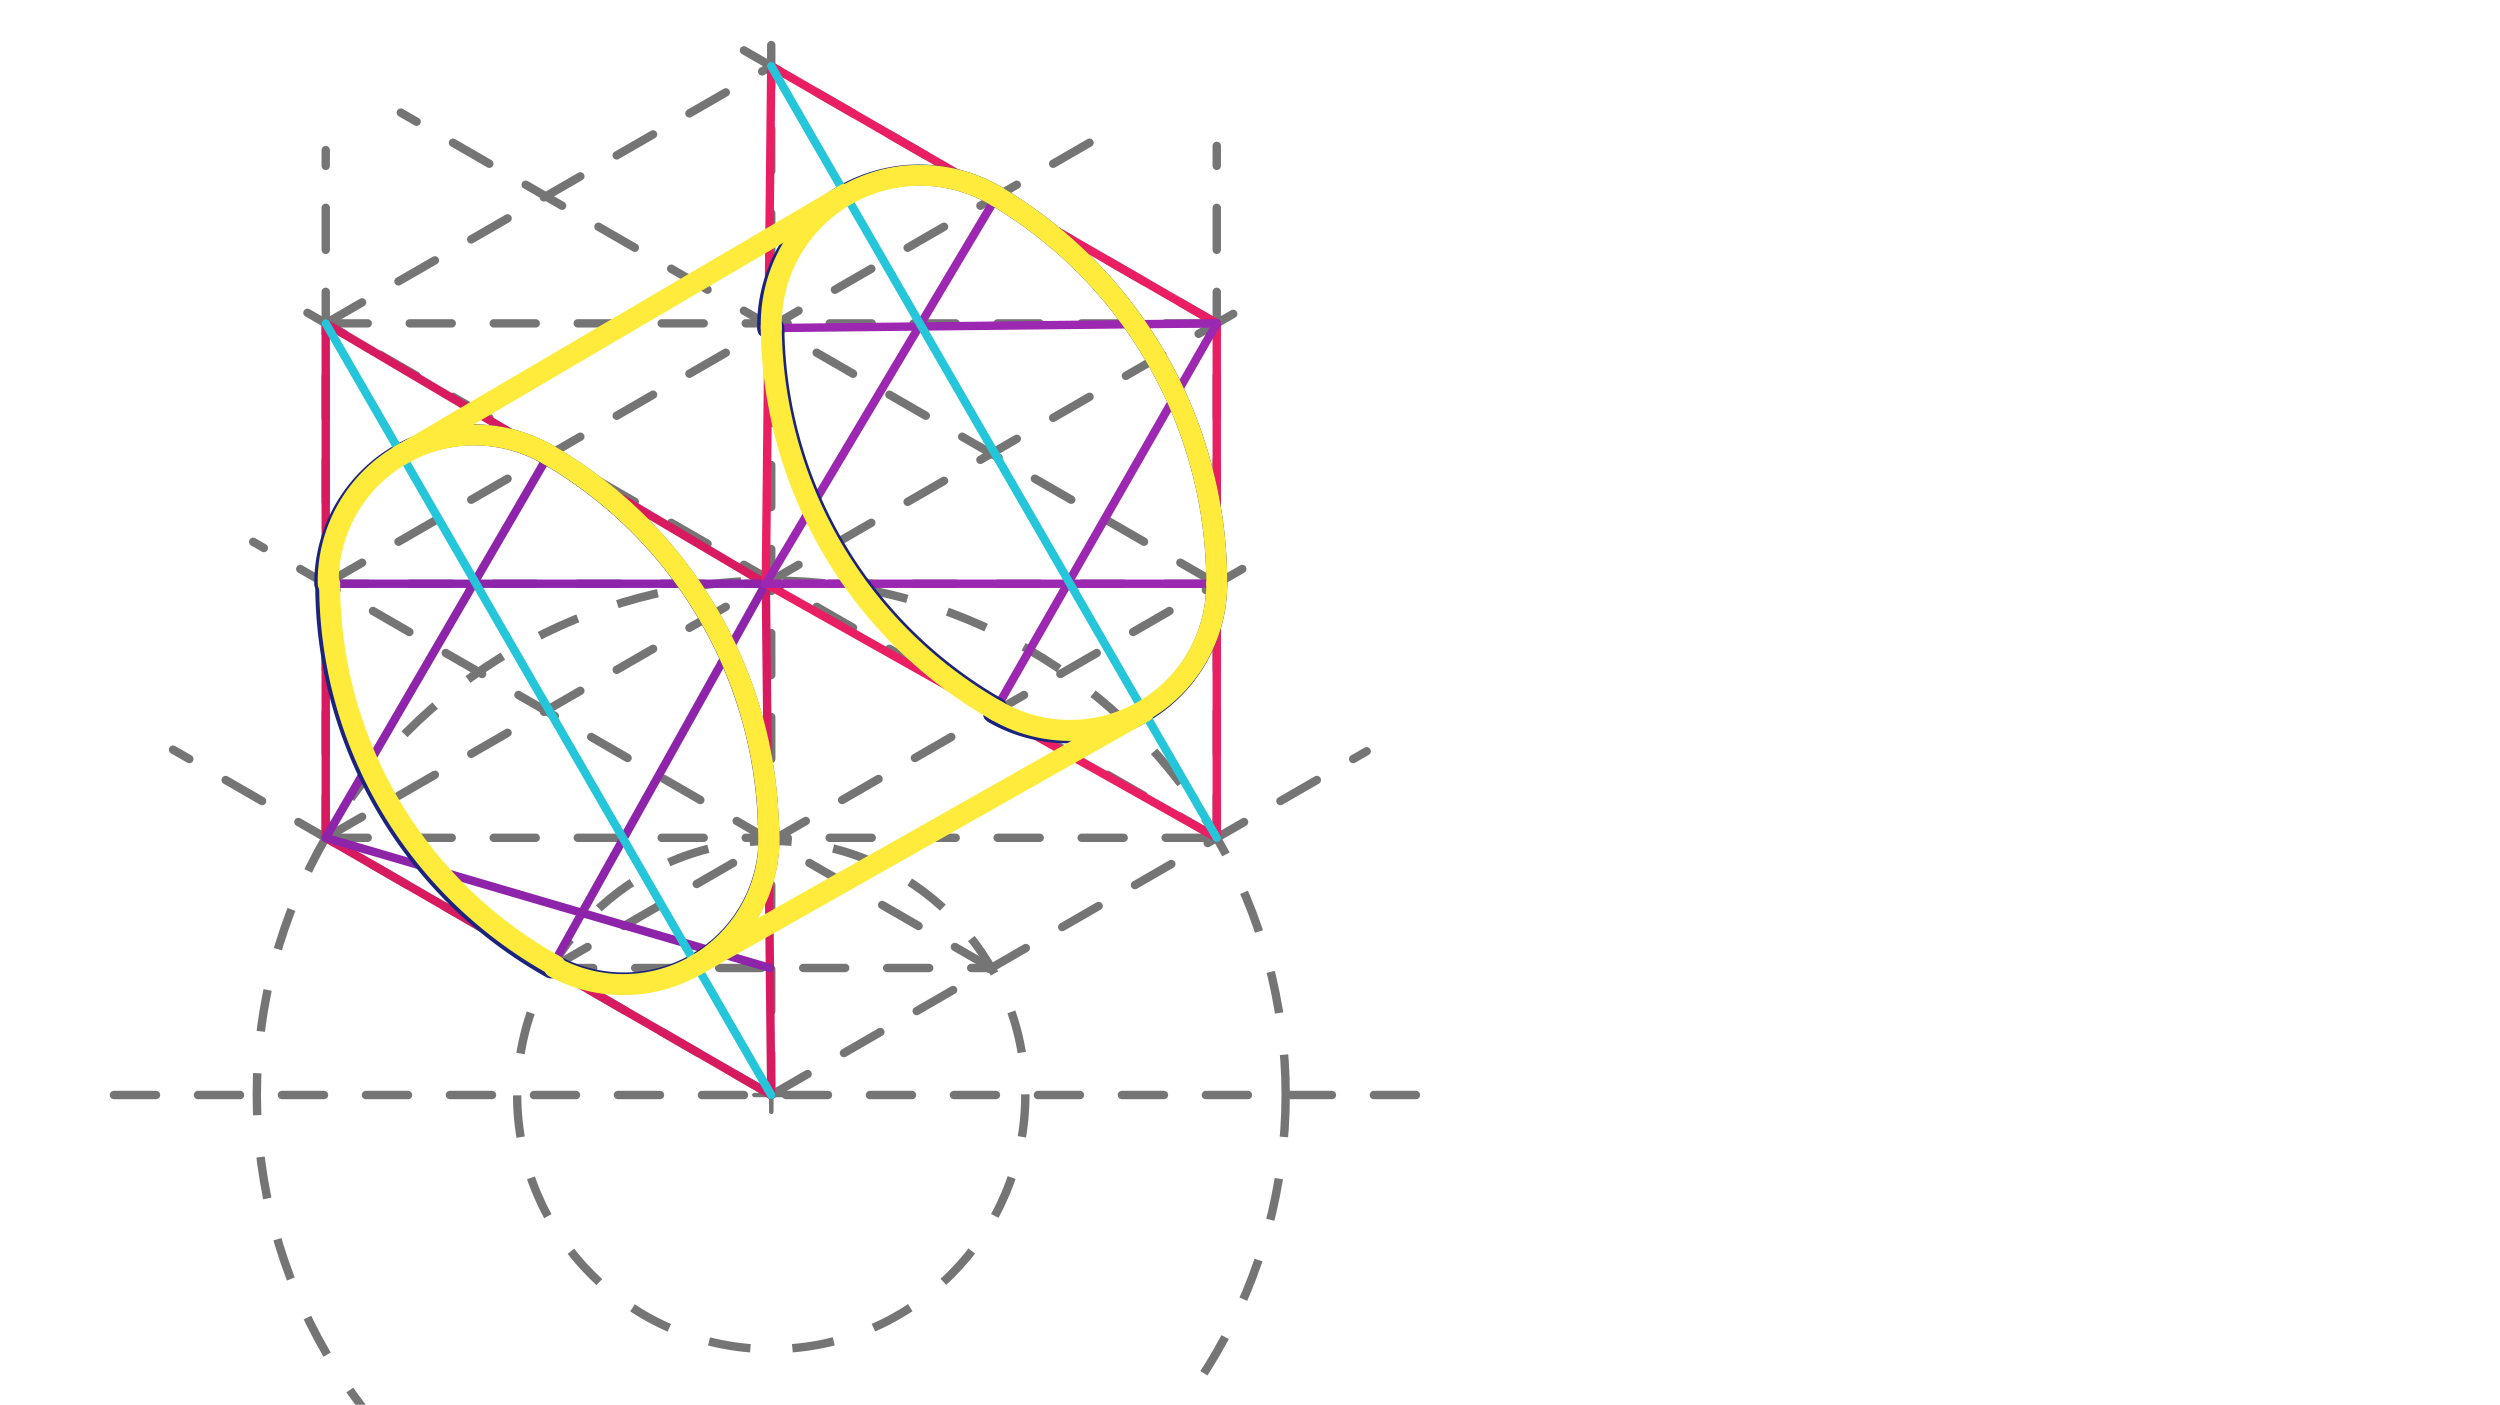 <svg xmlns="http://www.w3.org/2000/svg" class="svg--1it" height="100%" preserveAspectRatio="xMidYMid meet" viewBox="0 0 595.276 334.488" width="100%"><defs><marker id="marker-arrow" markerHeight="16" markerUnits="userSpaceOnUse" markerWidth="24" orient="auto-start-reverse" refX="24" refY="4" viewBox="0 0 24 8"><path d="M 0 0 L 24 4 L 0 8 z" stroke="inherit"></path></marker></defs><g class="aux-layer--1FB"></g><g class="main-layer--3Vd"><g class="element--2qn"><line stroke="#757575" stroke-dasharray="10" stroke-linecap="round" stroke-width="2" x1="27.141" x2="340.141" y1="260.734" y2="260.734"></line></g><g class="element--2qn"><g class="center--1s5"><line x1="179.641" y1="260.734" x2="187.641" y2="260.734" stroke="#757575" stroke-width="1" stroke-linecap="round"></line><line x1="183.641" y1="256.734" x2="183.641" y2="264.734" stroke="#757575" stroke-width="1" stroke-linecap="round"></line><circle class="hit--230" cx="183.641" cy="260.734" r="4" stroke="none" fill="transparent"></circle></g><circle cx="183.641" cy="260.734" fill="none" r="122.492" stroke="#757575" stroke-dasharray="10" stroke-width="2"></circle></g><g class="element--2qn"><line stroke="#757575" stroke-dasharray="10" stroke-linecap="round" stroke-width="2" x1="183.641" x2="325.411" y1="260.734" y2="178.883"></line></g><g class="element--2qn"><line stroke="#757575" stroke-dasharray="10" stroke-linecap="round" stroke-width="2" x1="183.641" x2="41.205" y1="260.734" y2="178.499"></line></g><g class="element--2qn"><line stroke="#757575" stroke-dasharray="10" stroke-linecap="round" stroke-width="2" x1="183.641" x2="183.641" y1="260.734" y2="3.734"></line></g><g class="element--2qn"><line stroke="#757575" stroke-dasharray="10" stroke-linecap="round" stroke-width="2" x1="77.56" x2="77.56" y1="199.488" y2="35.734"></line></g><g class="element--2qn"><line stroke="#757575" stroke-dasharray="10" stroke-linecap="round" stroke-width="2" x1="289.722" x2="289.722" y1="199.488" y2="34.734"></line></g><g class="element--2qn"><line stroke="#757575" stroke-dasharray="10" stroke-linecap="round" stroke-width="2" x1="77.56" x2="289.722" y1="199.488" y2="199.488"></line></g><g class="element--2qn"><line stroke="#757575" stroke-dasharray="10" stroke-linecap="round" stroke-width="2" x1="289.722" x2="68.797" y1="199.488" y2="71.937"></line></g><g class="element--2qn"><line stroke="#757575" stroke-dasharray="10" stroke-linecap="round" stroke-width="2" x1="77.56" x2="293.636" y1="199.488" y2="74.737"></line></g><g class="element--2qn"><line stroke="#757575" stroke-dasharray="10" stroke-linecap="round" stroke-width="2" x1="77.56" x2="289.722" y1="76.997" y2="76.997"></line></g><g class="element--2qn"><line stroke="#757575" stroke-dasharray="10" stroke-linecap="round" stroke-width="2" x1="289.722" x2="175.326" y1="76.997" y2="10.95"></line></g><g class="element--2qn"><line stroke="#757575" stroke-dasharray="10" stroke-linecap="round" stroke-width="2" x1="77.56" x2="183.641" y1="76.997" y2="15.751"></line></g><g class="element--2qn"><g class="center--1s5"><line x1="179.641" y1="260.734" x2="187.641" y2="260.734" stroke="#757575" stroke-width="1" stroke-linecap="round"></line><line x1="183.641" y1="256.734" x2="183.641" y2="264.734" stroke="#757575" stroke-width="1" stroke-linecap="round"></line><circle class="hit--230" cx="183.641" cy="260.734" r="4" stroke="none" fill="transparent"></circle></g><circle cx="183.641" cy="260.734" fill="none" r="60.5" stroke="#757575" stroke-dasharray="10" stroke-width="2"></circle></g><g class="element--2qn"><line stroke="#757575" stroke-dasharray="10" stroke-linecap="round" stroke-width="2" x1="131.246" x2="236.035" y1="230.484" y2="230.484"></line></g><g class="element--2qn"><line stroke="#757575" stroke-dasharray="10" stroke-linecap="round" stroke-width="2" x1="236.035" x2="60.287" y1="230.484" y2="129.016"></line></g><g class="element--2qn"><line stroke="#757575" stroke-dasharray="10" stroke-linecap="round" stroke-width="2" x1="131.246" x2="297.298" y1="230.484" y2="134.614"></line></g><g class="element--2qn"><line stroke="#757575" stroke-dasharray="10" stroke-linecap="round" stroke-width="2" x1="77.56" x2="289.722" y1="138.988" y2="138.988"></line></g><g class="element--2qn"><line stroke="#757575" stroke-dasharray="10" stroke-linecap="round" stroke-width="2" x1="289.722" x2="95.442" y1="138.988" y2="26.821"></line></g><g class="element--2qn"><line stroke="#757575" stroke-dasharray="10" stroke-linecap="round" stroke-width="2" x1="77.56" x2="265.809" y1="138.988" y2="30.303"></line></g><g class="element--2qn"><line stroke="#D81B60" stroke-dasharray="none" stroke-linecap="round" stroke-width="2" x1="77.56" x2="182.349" y1="76.997" y2="138.988"></line></g><g class="element--2qn"><line stroke="#D81B60" stroke-dasharray="none" stroke-linecap="round" stroke-width="2" x1="182.349" x2="183.641" y1="138.988" y2="260.734"></line></g><g class="element--2qn"><line stroke="#D81B60" stroke-dasharray="none" stroke-linecap="round" stroke-width="2" x1="183.641" x2="77.56" y1="260.734" y2="199.488"></line></g><g class="element--2qn"><line stroke="#D81B60" stroke-dasharray="none" stroke-linecap="round" stroke-width="2" x1="77.56" x2="77.56" y1="199.488" y2="76.997"></line></g><g class="element--2qn"><line stroke="#8E24AA" stroke-dasharray="none" stroke-linecap="round" stroke-width="2" x1="77.56" x2="182.349" y1="138.988" y2="138.988"></line></g><g class="element--2qn"><line stroke="#8E24AA" stroke-dasharray="none" stroke-linecap="round" stroke-width="2" x1="182.349" x2="131.246" y1="138.988" y2="230.484"></line></g><g class="element--2qn"><line stroke="#8E24AA" stroke-dasharray="none" stroke-linecap="round" stroke-width="2" x1="77.56" x2="130.592" y1="199.488" y2="108.37"></line></g><g class="element--2qn"><line stroke="#8E24AA" stroke-dasharray="none" stroke-linecap="round" stroke-width="2" x1="77.56" x2="183.32" y1="199.488" y2="230.484"></line></g><g class="element--2qn"><path d="M 77.56 138.988 A 104.789 104.789 0 0 0 131.251 230.475" fill="none" stroke="#1A237E" stroke-dasharray="none" stroke-linecap="round" stroke-width="5"></path></g><g class="element--2qn"><path d="M 183.003 200.603 A 105.449 105.449 0 0 0 130.603 108.352" fill="none" stroke="#1A237E" stroke-dasharray="none" stroke-linecap="round" stroke-width="5"></path></g><g class="element--2qn"><path d="M 130.603 108.352 A 35.448 35.448 0 0 0 77.324 138.988" fill="none" stroke="#1A237E" stroke-dasharray="none" stroke-linecap="round" stroke-width="5"></path></g><g class="element--2qn"><path d="M 182.955 196.137 A 34.56 34.56 0 0 1 131.706 229.661" fill="none" stroke="#1A237E" stroke-dasharray="none" stroke-linecap="round" stroke-width="5"></path></g><g class="element--2qn"><line stroke="#E91E63" stroke-dasharray="none" stroke-linecap="round" stroke-width="2" x1="183.641" x2="289.722" y1="15.751" y2="76.997"></line></g><g class="element--2qn"><line stroke="#E91E63" stroke-dasharray="none" stroke-linecap="round" stroke-width="2" x1="289.722" x2="289.722" y1="76.997" y2="199.488"></line></g><g class="element--2qn"><line stroke="#E91E63" stroke-dasharray="none" stroke-linecap="round" stroke-width="2" x1="289.722" x2="182.349" y1="199.488" y2="138.988"></line></g><g class="element--2qn"><line stroke="#E91E63" stroke-dasharray="none" stroke-linecap="round" stroke-width="2" x1="182.349" x2="183.641" y1="138.988" y2="15.751"></line></g><g class="element--2qn"><line stroke="#9C27B0" stroke-dasharray="none" stroke-linecap="round" stroke-width="2" x1="182.987" x2="289.722" y1="78.12" y2="76.997"></line></g><g class="element--2qn"><line stroke="#9C27B0" stroke-dasharray="none" stroke-linecap="round" stroke-width="2" x1="289.722" x2="236.689" y1="76.997" y2="169.607"></line></g><g class="element--2qn"><line stroke="#9C27B0" stroke-dasharray="none" stroke-linecap="round" stroke-width="2" x1="237.327" x2="182.349" y1="46.747" y2="138.988"></line></g><g class="element--2qn"><line stroke="#9C27B0" stroke-dasharray="none" stroke-linecap="round" stroke-width="2" x1="182.349" x2="289.722" y1="138.988" y2="138.988"></line></g><g class="element--2qn"><path d="M 289.722 138.988 A 107.373 107.373 0 0 0 237.322 46.756" fill="none" stroke="#1A237E" stroke-dasharray="none" stroke-linecap="round" stroke-width="5"></path></g><g class="element--2qn"><path d="M 184.271 78.107 A 105.456 105.456 0 0 0 237.317 168.511" fill="none" stroke="#1A237E" stroke-dasharray="none" stroke-linecap="round" stroke-width="5"></path></g><g class="element--2qn"><path d="M 289.722 138.988 A 35.499 35.499 0 0 1 236.582 169.794" fill="none" stroke="#1A237E" stroke-dasharray="none" stroke-linecap="round" stroke-width="5"></path></g><g class="element--2qn"><path d="M 237.322 46.756 A 36.074 36.074 0 0 0 182.781 78.122" fill="none" stroke="#1A237E" stroke-dasharray="none" stroke-linecap="round" stroke-width="5"></path></g><g class="element--2qn"><line stroke="#26C6DA" stroke-dasharray="none" stroke-linecap="round" stroke-width="2" x1="183.641" x2="289.722" y1="15.751" y2="199.488"></line></g><g class="element--2qn"><line stroke="#26C6DA" stroke-dasharray="none" stroke-linecap="round" stroke-width="2" x1="77.56" x2="183.641" y1="76.997" y2="260.734"></line></g><g class="element--2qn"><path d="M 132.201 229.933 A 103.854 103.854 0 0 1 78.495 138.988" fill="none" stroke="#FFEB3B" stroke-dasharray="none" stroke-linecap="round" stroke-width="5"></path></g><g class="element--2qn"><path d="M 183.018 202.109 A 105.491 105.491 0 0 0 130.624 108.315" fill="none" stroke="#FFEB3B" stroke-dasharray="none" stroke-linecap="round" stroke-width="5"></path></g><g class="element--2qn"><path d="M 130.624 108.315 A 34.913 34.913 0 0 0 78.153 138.993" fill="none" stroke="#FFEB3B" stroke-dasharray="none" stroke-linecap="round" stroke-width="5"></path></g><g class="element--2qn"><path d="M 183.018 196.867 A 34.716 34.716 0 0 1 131.995 230.316" fill="none" stroke="#FFEB3B" stroke-dasharray="none" stroke-linecap="round" stroke-width="5"></path></g><g class="element--2qn"><line stroke="#FFEB3B" stroke-dasharray="none" stroke-linecap="round" stroke-width="5" x1="95.606" x2="201.252" y1="108.254" y2="46.254"></line></g><g class="element--2qn"><line stroke="#FFEB3B" stroke-dasharray="none" stroke-linecap="round" stroke-width="5" x1="165.779" x2="272.397" y1="229.797" y2="169.482"></line></g><g class="element--2qn"><path d="M 289.722 138.988 A 107.373 107.373 0 0 0 237.322 46.756" fill="none" stroke="#FFEB3B" stroke-dasharray="none" stroke-linecap="round" stroke-width="5"></path></g><g class="element--2qn"><path d="M 237.322 46.756 A 35.499 35.499 0 0 0 183.658 78.101" fill="none" stroke="#FFEB3B" stroke-dasharray="none" stroke-linecap="round" stroke-width="5"></path></g><g class="element--2qn"><path d="M 289.722 138.988 A 34.93 34.93 0 0 1 237.017 169.057" fill="none" stroke="#FFEB3B" stroke-dasharray="none" stroke-linecap="round" stroke-width="5"></path></g><g class="element--2qn"><path d="M 237.327 169.238 A 106.084 106.084 0 0 1 183.641 77.737" fill="none" stroke="#FFEB3B" stroke-dasharray="none" stroke-linecap="round" stroke-width="5"></path></g></g><g class="snaps-layer--2PT"></g><g class="temp-layer--rAP"></g></svg>